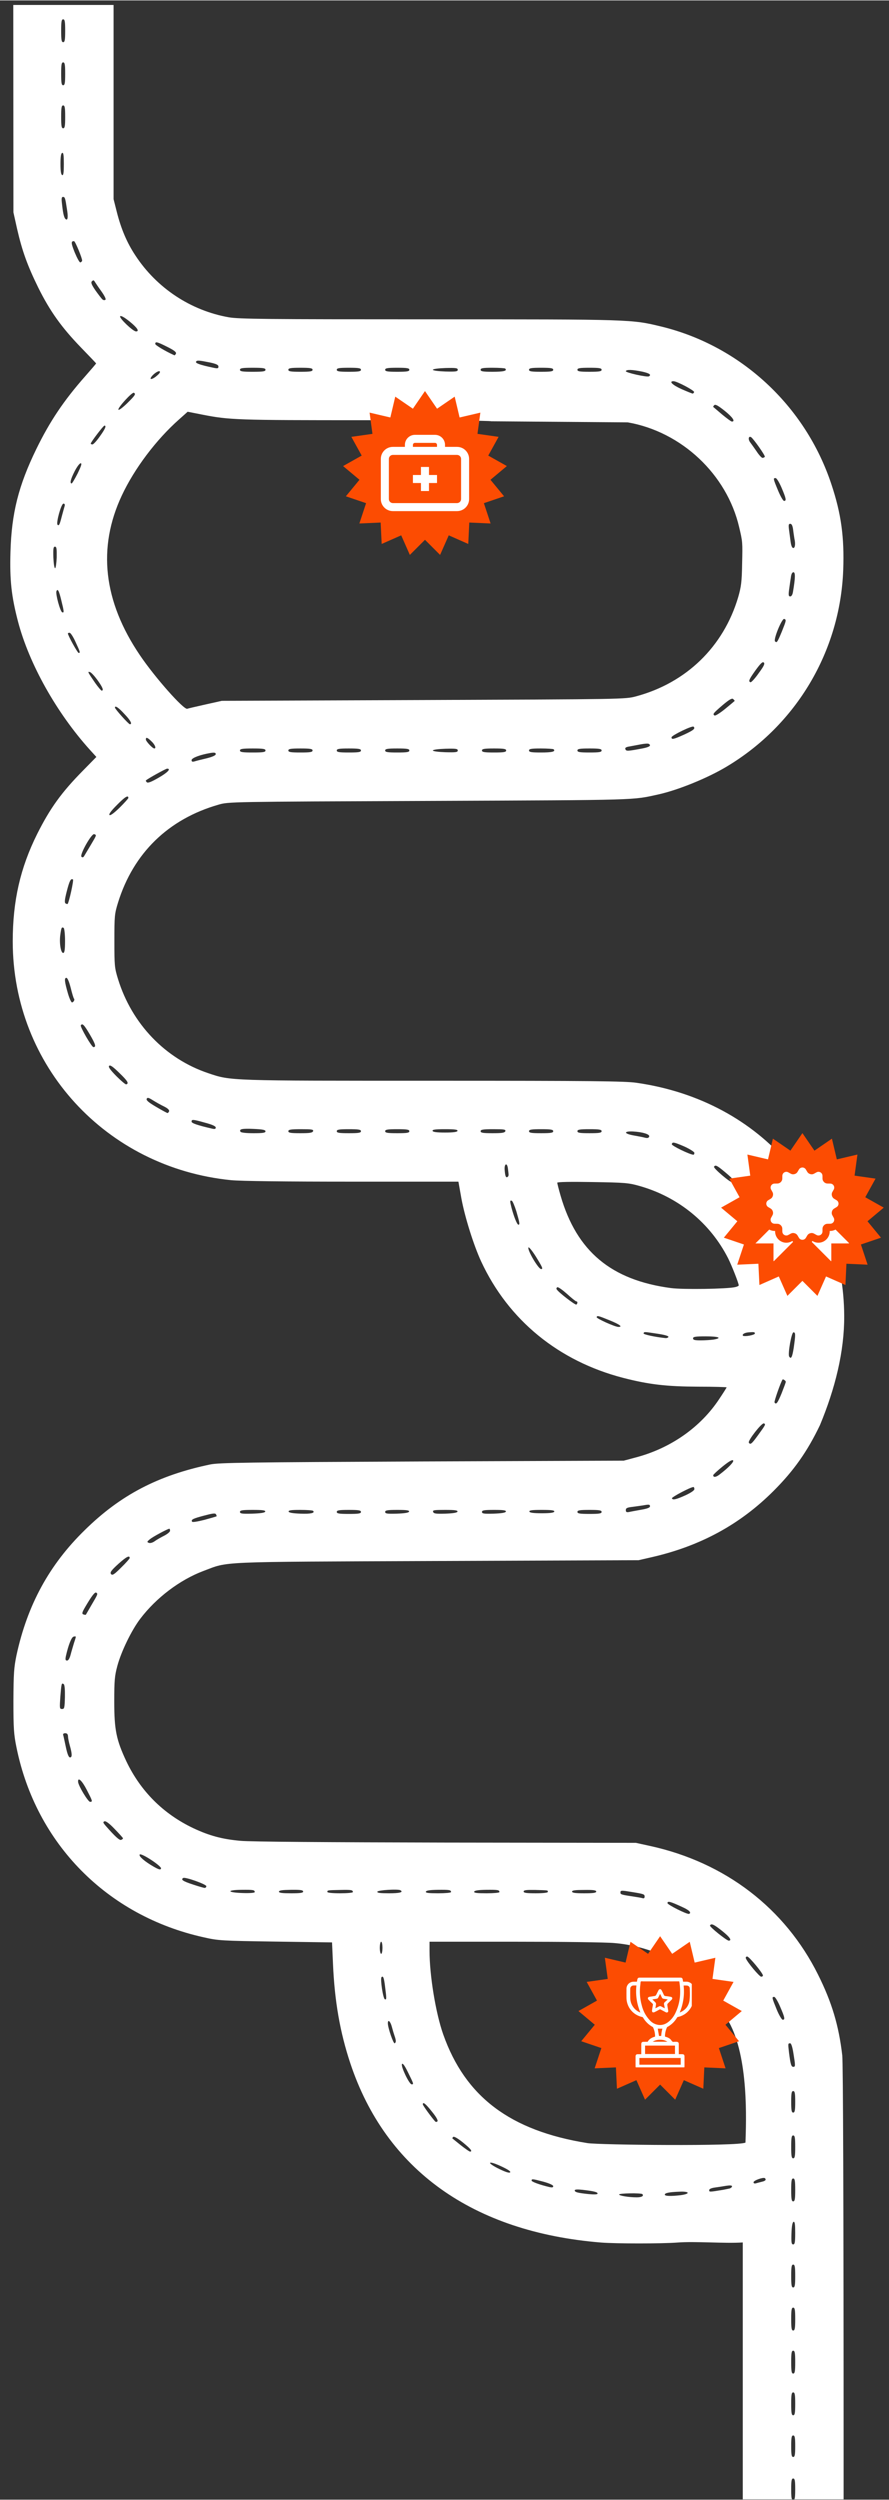 <svg xmlns="http://www.w3.org/2000/svg" xmlns:xlink="http://www.w3.org/1999/xlink" xml:space="preserve" width="496px" height="1394px" style="shape-rendering:geometricPrecision; text-rendering:geometricPrecision; image-rendering:optimizeQuality; fill-rule:evenodd; clip-rule:evenodd" viewBox="0 0 496 1393.52"><rect x="0" y="0" width="496" height="1393.52" fill="#333333" stroke="none"/> <defs>  <style type="text/css">   <![CDATA[    .fil2 {fill:none}    .fil0 {fill:white}    .fil4 {fill:#FC4C02;fill-rule:nonzero}    .fil1 {fill:#FC4C02;fill-rule:nonzero}    .fil3 {fill:white;fill-rule:nonzero}   ]]>  </style>   <clipPath id="id0">    <path d="M402.31 631.57l90.76 0 0 90.76 -90.76 0 0 -90.76zm0 0z"></path>   </clipPath>   <clipPath id="id1">    <path d="M421.48 650.74l52.19 0 0 52.2 -52.19 0 0 -52.2zm0 0z"></path>   </clipPath>   <clipPath id="id2">    <path d="M191.42 217.81l91.37 0 0 91.36 -91.37 0 0 -91.36zm0 0z"></path>   </clipPath>   <clipPath id="id3">    <path d="M212.47 246.13l49.81 0 0 39.48 -49.81 0 0 -39.48zm0 0z"></path>   </clipPath>   <clipPath id="id4">    <path d="M224.52 242.22l25.17 0 0 10.2 -25.17 0 0 -10.2zm0 0z"></path>   </clipPath>   <clipPath id="id5">    <path d="M322.73 1079.37l91.14 0 0 91.14 -91.14 0 0 -91.14zm0 0z"></path>   </clipPath>   <clipPath id="id6">    <path d="M349.51 1102.38l36.46 0 0 50.11 -36.46 0 0 -50.11zm0 0z"></path>   </clipPath> </defs> <g id="Ebene_x0020_1">    <g>   <path class="fil0" d="M355.01 603.49c-6.45,-0.9 -24.83,-1.12 -113.11,-1.12 -114.54,0 -113.04,0.07 -125.65,-4.2 -24,-8.03 -42.68,-27.46 -50.41,-52.51 -1.94,-6.3 -2.02,-7.5 -2.02,-21.3 0,-13.81 0.08,-15 2.02,-21.3 8.56,-27.61 28.06,-46.59 56.04,-54.62 5.63,-1.64 5.93,-1.64 118.14,-2.1 118.67,-0.52 112.44,-0.37 127.52,-3.67 11.02,-2.48 27.45,-9.15 38.11,-15.6 38.78,-23.26 63.08,-64.29 64.8,-109.37 0.68,-18.37 -1.12,-31.5 -6.6,-47.93 -14.48,-43.73 -50.56,-77.11 -94.81,-87.91 -16.8,-4.05 -15.9,-4.05 -129.62,-4.05 -91.36,0 -106.06,-0.15 -111.77,-1.13 -21.22,-3.75 -40.2,-16.27 -52.13,-34.5 -4.72,-7.13 -7.95,-14.78 -10.35,-24.23l-1.8 -7.13 0 -108.29 -55.96 0 0.08 115.64 2.02 9.08c2.85,12.45 5.78,20.55 11.86,32.93 6.52,13.13 13.05,22.21 23.77,33.3 4.65,4.81 8.48,8.78 8.48,8.93 0,0.15 -2.7,3.3 -6,7.05 -12,13.58 -19.8,25.2 -27.38,40.73 -9.9,20.33 -13.8,35.71 -14.4,57.38 -0.45,15.68 0.52,24.61 4.2,38.71 6.22,23.71 21.53,50.93 40.05,71.49l3.68 4.05 -7.43 7.57c-12.07,12.23 -18.37,21.01 -25.57,35.33 -9.46,18.98 -13.66,37.36 -13.66,59.94 0,69.38 51.98,126.16 121.82,133.14 5.18,0.52 30.38,0.83 67.51,0.83l59.33 0 1.65 9.3c1.88,10.27 6.83,26.1 11.03,35.18 15.23,32.78 43.28,55.65 79.36,64.96 14.33,3.67 24,4.8 41.71,4.87 8.7,0 15.9,0.23 15.9,0.38 0,0.15 -1.88,3.15 -4.2,6.6 -10.35,15.6 -26.78,27.15 -45.91,32.33l-7.28 1.95 -112.51 0.45c-97.81,0.45 -113.27,0.67 -118.14,1.65 -29.11,6.07 -50.11,17.02 -69.99,36.53 -19.87,19.35 -32.1,41.78 -38.18,69.84 -1.42,6.9 -1.65,10.04 -1.72,25.5 0,15.37 0.22,18.67 1.72,25.95 10.88,53.63 50.56,93.91 104.42,105.84 8.25,1.88 9.97,1.95 40.13,2.4l31.5 0.45 0.53 12c0.9,20.78 3.9,38.03 9.68,55.44 19.8,59.4 68.25,94.06 139.82,99.91 8.55,0.67 33.82,0.67 42.75,0 10.02,-0.78 26.36,0.63 36.38,-0.05l0 143.24 27.5 0c-0.38,-0.64 -0.49,-2.23 -0.49,-5.62 0,-4.8 0.22,-6 1.12,-6 0.9,0 1.13,1.2 1.13,6 0,3.39 -0.12,4.98 -0.5,5.62l27.5 0 0 -19.65c0,-146.64 -0.3,-223.38 -0.75,-227.88 -1.95,-16.65 -5.78,-29.55 -13.5,-45.01 -18.45,-37.05 -51.83,-62.63 -93.77,-71.78l-7.87 -1.73 -106.14 -0.15c-64.74,-0.15 -109.37,-0.45 -114.39,-0.97 -10.28,-0.9 -17.48,-2.85 -26.56,-7.13 -16.65,-7.95 -29.25,-20.55 -37.2,-37.2 -5.63,-12 -6.75,-17.56 -6.75,-33.31 0,-11.7 0.22,-14.33 1.72,-19.88 2.18,-8.1 7.95,-19.95 12.75,-26.25 8.93,-11.78 22.13,-21.75 35.26,-26.7 14.55,-5.41 5.32,-5.03 130.29,-5.56l112.52 -0.45 7.5 -1.72c27.08,-6.23 49.13,-18.23 67.81,-36.91 11.32,-11.32 18.83,-21.97 25.88,-36.68 8.48,-20.39 13.62,-41.03 13.53,-60.81 -0.29,-64.38 -44.76,-119.93 -116,-130.09zm87.61 -298.16c-0.67,0 -1.19,-1.2 -1.5,-3.38 -0.22,-1.87 -0.67,-4.88 -0.9,-6.75 -0.37,-2.78 -0.22,-3.38 0.68,-3.38 0.82,0 1.35,1.06 1.65,3.6 0.22,1.95 0.6,4.05 0.67,4.66 0.68,2.92 0.38,5.24 -0.6,5.24l0 0.01zm-0.22 24.6c-0.23,1.42 -0.82,2.4 -1.5,2.4 -0.9,0 -1.05,-0.67 -0.68,-3.53 0.3,-2.02 0.68,-5.02 0.98,-6.75 0.23,-2.17 0.75,-3.22 1.5,-3.22 1.12,0 1.05,3.3 -0.3,11.1zm0.45 421.33c-0.82,5.25 -1.5,6.6 -2.55,4.88 -0.83,-1.35 1.28,-13.5 2.4,-13.5 1.2,0 1.2,1.27 0.15,8.62l0 0zm-0.23 400.94c-1.19,0 -1.57,-1.43 -2.4,-7.88 -0.6,-5.18 -0.6,-5.25 0.68,-5.25 0.53,0 1.2,2.02 1.72,5.25 1.2,7.28 1.2,7.88 0,7.88zm-0.07 25.5c-0.9,0 -1.12,-1.2 -1.12,-6 0,-4.8 0.22,-6 1.12,-6 0.9,0 1.13,1.2 1.13,6 0,4.8 -0.23,6 -1.13,6zm0 25.5c-0.9,0 -1.12,-1.2 -1.12,-6.37 0,-5.18 0.22,-6.38 1.12,-6.38 0.9,0 1.13,1.2 1.13,6.38 0,5.17 -0.23,6.37 -1.13,6.37zm0 24.01c-0.9,0 -1.12,-1.2 -1.12,-6.38 0,-5.18 0.22,-6.38 1.12,-6.38 0.9,0 1.13,1.2 1.13,6.38 0,5.18 -0.23,6.38 -1.13,6.38zm0 24c-0.97,0 -1.12,-1.05 -0.97,-6.15 0.14,-4.05 0.52,-6.23 1.19,-6.45 0.68,-0.23 0.9,1.35 0.9,6.15 0,5.32 -0.22,6.45 -1.12,6.45l0 0zm0 24c-0.9,0 -1.12,-1.2 -1.12,-6.37 0,-5.18 0.22,-6.38 1.12,-6.38 0.9,0 1.13,1.2 1.13,6.38 0,5.17 -0.23,6.37 -1.13,6.37zm0 24.01c-0.9,0 -1.12,-1.2 -1.12,-6.38 0,-5.18 0.22,-6.38 1.12,-6.38 0.9,0 1.13,1.2 1.13,6.38 0,5.18 -0.23,6.38 -1.13,6.38zm0 24c-0.9,0 -1.12,-1.2 -1.12,-6.38 0,-5.17 0.22,-6.37 1.12,-6.37 0.9,0 1.13,1.2 1.13,6.37 0,5.18 -0.23,6.38 -1.13,6.38zm0 23.25c-0.9,0 -1.12,-1.2 -1.12,-6.37 0,-5.18 0.22,-6.38 1.12,-6.38 0.9,0 1.13,1.2 1.13,6.38 0,5.17 -0.23,6.37 -1.13,6.37zm0 23.26c-0.9,0 -1.12,-1.2 -1.12,-6.01 0,-4.8 0.22,-5.99 1.12,-5.99 0.9,0 1.13,1.19 1.13,5.99 0,4.81 -0.23,6.01 -1.13,6.01zm-5.1 -1090.66c-0.53,0 -2.03,-2.62 -3.37,-5.85 -2.78,-6.67 -2.78,-6.9 -1.36,-6.9 0.6,0 2.03,2.33 3.38,5.48 2.55,6 2.77,7.27 1.35,7.27l0 0zm-1.2 72.76c-2.55,6.15 -2.85,6.53 -3.83,5.55 -1.05,-1.05 3.83,-12.9 5.11,-12.52 1.27,0.45 1.19,0.82 -1.28,6.97zm-0.15 424.79c-2.25,5.47 -3.08,6.6 -3.98,5.1 -0.3,-0.53 3.53,-11.48 4.5,-12.76 0.3,-0.37 1.81,0.68 1.81,1.28 0,0.3 -1.05,3.15 -2.33,6.38l0 0zm0.6 349.32c-0.53,0 -2.1,-2.62 -3.38,-5.77 -2.7,-6.61 -2.77,-6.98 -1.35,-6.98 0.53,0 2.03,2.47 3.3,5.48 2.63,6.07 2.86,7.27 1.43,7.27zm-11.25 -870.87c-0.53,0 -2.03,-1.65 -3.3,-3.6 -1.35,-1.95 -3,-4.28 -3.68,-5.18 -1.2,-1.65 -0.82,-3.6 0.6,-2.77 1.35,0.9 8.03,10.35 7.65,10.95 -0.22,0.3 -0.82,0.6 -1.27,0.6zm-6.68 125.12c-1.35,-0.45 -0.98,-1.43 2.7,-6.61 2.85,-3.89 3.98,-5.02 4.65,-4.42 0.75,0.6 0.15,1.95 -2.85,6 -2.02,2.93 -4.12,5.1 -4.5,5.03l0 0zm3.98 420.06c-3.38,4.65 -4.13,5.25 -4.96,3.89 -0.67,-1.04 7.21,-11.17 8.41,-10.72 1.12,0.45 1.05,0.68 -3.45,6.83zm2.4 416c-1.2,0.31 -2.7,0.68 -3.38,0.9 -0.82,0.23 -1.35,0 -1.35,-0.59 0,-1.05 5.63,-3.01 6.38,-2.26 0.82,0.83 0.3,1.51 -1.65,1.95zm0.82 -537.07c-0.3,0.82 -1.57,-0.38 -4.57,-4.5 -3.08,-4.13 -3.98,-5.85 -3.3,-6.53 0.44,-0.45 0.9,-0.67 1.05,-0.45 0.82,0.9 7.27,9.9 7.27,10.05 0,0.15 -0.22,0.75 -0.45,1.43l0 0zm-1.27 422.76c-0.98,0 -7.73,-8.03 -8.55,-10.2 -0.23,-0.6 0.07,-1.05 0.75,-1.05 1.05,0 8.77,9.3 8.77,10.57 0,0.38 -0.45,0.68 -0.97,0.68zm-6.6 -357.43c-1.65,0.3 -3.23,0.3 -3.53,0.08 -0.75,-0.83 0.9,-1.8 3.22,-1.95 3.01,-0.23 3.38,-0.15 3.38,0.67 0,0.38 -1.35,0.9 -3.07,1.2l0 0zm-67.81 -509.24c30,5.25 55.28,29.02 62.11,58.43 1.94,8.18 1.94,8.32 1.65,20.63 -0.16,9.9 -0.53,12.6 -2.18,18.37l0 0c-8.18,27.68 -29.03,47.86 -57.08,55.36 -5.93,1.58 -6.83,1.58 -118.52,2.03l-112.52 0.45 -9.07 2.02c-5.03,1.13 -9.6,2.18 -10.2,2.4 -1.88,0.75 -18.01,-17.4 -26.41,-29.85 -20.4,-30.08 -23.77,-59.93 -10.12,-89.04 7.05,-15.08 19.2,-31.13 31.88,-42.38l4.87 -4.35 8.03 1.58c15.3,3 18.98,3.14 91.14,3.14 38.7,0 70.28,0.23 70.13,0.6l76.29 0.61zm65.64 959.15c-3.42,2.17 -81.78,1.33 -88.15,0.31 -43.13,-6.91 -68.18,-25.81 -80.49,-60.61 -4.19,-11.86 -7.64,-32.86 -7.64,-46.58l0 -5.11 47.48 0c26.03,0 51.15,0.31 55.66,0.75 8.62,0.68 18.15,3.08 25.58,6.38 8.5,3.89 27.45,18.33 38.19,37.37 11.34,20.1 9.72,55.99 9.37,67.49zm-5.78 -476.98c-4.5,1.04 -29.18,1.42 -35.86,0.52 -33.3,-4.43 -52.51,-20.48 -61.51,-51.46 -1.05,-3.6 -1.87,-6.9 -1.87,-7.27 0,-0.45 7.2,-0.6 19.72,-0.38 18.31,0.3 20.11,0.45 26.41,2.25 21.52,6.15 39.23,20.63 49.21,40.28 2.09,4.2 5.85,13.73 5.92,15.08 0,0.3 -0.9,0.75 -2.02,0.98l0 0zm-5.48 -322.48c-2.85,2.33 -5.55,4.05 -6,3.75 -1.2,-0.75 -0.82,-1.2 4.57,-5.85 3.68,-3.07 5.18,-3.97 5.86,-3.3 0.45,0.45 0.82,0.9 0.82,0.98 0,0.07 -2.32,2.02 -5.25,4.42l0 0zm-3.3 427.04c-1.95,1.5 -3.45,1.65 -3.45,0.3 0,-0.3 2.32,-2.48 5.17,-4.8 3.45,-2.78 5.4,-3.98 5.93,-3.45 0.67,0.67 -2.4,3.97 -7.65,7.95l0 0zm6.97 -587.18c-0.44,0 -2.85,-1.81 -5.4,-3.9 -2.55,-2.18 -4.8,-4.06 -4.95,-4.21 -0.22,-0.07 0,-0.52 0.53,-1.05 0.6,-0.6 2.1,0.23 5.7,3.08 4.5,3.6 6.23,6.08 4.12,6.08zm0.23 424.11c-0.9,0.52 -10.72,-7.81 -10.2,-8.63 0.75,-1.2 1.65,-0.75 6.23,3.08 4.5,3.75 5.24,4.8 3.97,5.55l0 0zm-1.42 561.08c-0.76,0.15 -2.33,0.52 -3.61,0.75 -7.72,1.27 -7.87,1.27 -7.87,0.22 0,-0.67 1.12,-1.2 3.22,-1.5 1.73,-0.22 4.58,-0.67 6.38,-0.98 2.03,-0.3 3.15,-0.22 3.15,0.31 0,0.45 -0.6,0.97 -1.27,1.2l0 0zm-0.53 -138.17c-1.13,0.07 -10.95,-7.81 -10.5,-8.48 0.75,-1.28 2.17,-0.6 6.9,3.15 4.2,3.38 5.47,5.25 3.6,5.33zm-8.48 -335.15c-1.57,0.22 -4.8,0.45 -7.12,0.45 -3.38,0 -4.35,-0.23 -4.35,-1.13 0,-0.9 1.27,-1.12 7.12,-1.12 7.2,0 9.45,0.9 4.35,1.8zm-11.7 -527.48c-0.3,0 -3.07,-1.12 -6.15,-2.47 -5.17,-2.33 -7.28,-4.43 -4.5,-4.43 1.88,0 11.78,5.25 11.48,6.08 -0.15,0.45 -0.53,0.82 -0.83,0.82l0 0zm-4.57 190.08c-6.15,2.77 -7.21,3 -7.21,1.58 0,-1.05 11.63,-6.68 12.31,-5.93 1.12,1.05 0.07,1.95 -5.1,4.35zm5.02 234.33c-1.87,0 -12.23,-5.02 -12.08,-5.85 0.31,-1.42 1.13,-1.27 7.21,1.35 2.92,1.35 5.4,2.93 5.4,3.45 0,0.6 -0.23,1.05 -0.53,1.05l0 0zm-4.2 189.78c-5.47,2.48 -7.42,2.92 -7.8,1.8 -0.23,-0.67 10.43,-6.3 12,-6.3 0.3,0 0.53,0.52 0.53,1.2 0,0.67 -1.88,1.95 -4.73,3.3l0 0zm1.73 233.51c-1.13,0.37 -12.01,-5.1 -12.01,-6 0,-1.35 1.58,-0.9 8.1,2.1 4.06,1.8 5.48,3.3 3.91,3.9zm-4.65 156.85c-5.7,0.67 -8.86,0.52 -8.86,-0.31 0,-0.9 2.25,-1.42 8.1,-1.64 5.78,-0.3 6.38,1.19 0.76,1.95zm-8.56 -477.9c-5.77,-0.6 -12.3,-2.02 -12.15,-2.62 0.38,-0.98 0,-0.98 7.58,0.15 4.05,0.6 6.45,1.27 6.3,1.8 -0.15,0.45 -0.9,0.75 -1.73,0.67l0 0zm-9.15 -536.25c-1.05,0.6 -13.27,-2.1 -12.9,-2.92 0.45,-0.98 3.68,-0.83 9.23,0.3 3.97,0.9 5.17,1.72 3.67,2.62zm-3.3 207.41c-8.7,1.65 -9.37,1.65 -9.82,0.52 -0.38,-0.82 0.3,-1.27 2.32,-1.57 1.5,-0.3 4.43,-0.83 6.38,-1.2 2.02,-0.38 3.97,-0.53 4.35,-0.23 1.5,0.9 0.45,1.73 -3.23,2.48l0 0zm0.98 217.08c-1.05,-0.3 -3.98,-0.83 -6.45,-1.28 -5.26,-0.97 -5.4,-2.4 -0.15,-2.17 5.47,0.3 9.52,1.57 9.07,2.85 -0.3,0.82 -1.05,0.97 -2.47,0.6l0 0zm-2.1 207.48c-2.85,0.52 -5.85,1.05 -6.75,1.27 -1.28,0.22 -1.73,0 -1.73,-1.05 0,-1.2 0.75,-1.5 3.98,-1.87 2.1,-0.3 5.17,-0.68 6.75,-0.98 2.17,-0.37 2.77,-0.3 2.77,0.68 0,0.75 -1.42,1.35 -5.02,1.95zm0.75 216.55c-0.75,-0.22 -2.63,-0.52 -4.13,-0.75 -7.5,-1.12 -8.1,-1.27 -8.1,-2.32 0,-1.35 0.38,-1.35 6.68,-0.3 6.45,1.05 6.82,1.2 6.82,2.55 0,0.82 -0.45,1.12 -1.27,0.82zm-3.15 166.83c-4.43,0 -9.83,-0.9 -9.83,-1.58 0,-0.75 12.23,-0.9 12.98,-0.23 0.97,1.06 -0.38,1.81 -3.15,1.81l0 0zm-10.2 -485.32c-1.88,0 -12.46,-4.73 -12.16,-5.48 0.3,-0.97 0.83,-0.82 7.28,1.8 5.7,2.33 7.42,3.68 4.88,3.68zm-16.13 -532.58c-5.48,0 -6.75,-0.22 -6.75,-1.12 0,-0.9 1.27,-1.13 6.75,-1.13 5.47,0 6.75,0.23 6.75,1.13 0,0.9 -1.28,1.12 -6.75,1.12zm0 212.28c-5.48,0 -6.75,-0.22 -6.75,-1.12 0,-0.9 1.27,-1.13 6.75,-1.13 5.47,0 6.75,0.23 6.75,1.13 0,0.9 -1.28,1.12 -6.75,1.12zm0 212.28c-5.48,0 -6.75,-0.22 -6.75,-1.12 0,-0.9 1.27,-1.13 6.75,-1.13 5.47,0 6.75,0.23 6.75,1.13 0,0.9 -1.28,1.12 -6.75,1.12zm0 212.28c-5.48,0 -6.75,-0.22 -6.75,-1.12 0,-0.9 1.27,-1.13 6.75,-1.13 5.47,0 6.75,0.23 6.75,1.13 0,0.9 -1.28,1.12 -6.75,1.12zm-0.53 379.25c-6.15,-0.67 -7.72,-1.04 -7.72,-2.09 0,-0.53 1.5,-0.6 4.35,-0.3 6.45,0.75 8.4,1.27 8.4,2.09 0,0.53 -1.73,0.6 -5.03,0.3zm-2.47 -167.72c-4.88,0 -6.75,-0.23 -6.75,-0.97 0,-0.68 1.87,-0.9 6.75,-0.9 5.02,-0.08 6.75,0.15 6.75,0.9 0,0.74 -1.73,0.97 -6.75,0.97zm-4.35 -328.25c-0.6,0.38 -9.98,-6.82 -10.95,-8.47 -0.3,-0.38 -0.15,-0.9 0.3,-1.2 0.44,-0.3 2.85,1.42 5.4,3.67 2.55,2.33 4.87,4.21 5.25,4.21 0.82,0 0.75,1.27 0,1.79l0 0zm-19.73 -307.84c-5.4,0 -6.68,-0.22 -6.68,-1.12 0,-0.9 1.2,-1.13 6.6,-1.13 3.68,0 6.91,0.23 7.13,0.45 1.28,1.28 -0.82,1.8 -7.05,1.8zm0.45 424.19c-4.65,0 -6.75,-0.31 -6.9,-0.9 -0.3,-0.75 1.43,-0.98 6.9,-0.98 5.47,0 7.2,0.23 6.98,0.98 -0.23,0.59 -2.33,0.9 -6.98,0.9zm-0.38 -636.47c-5.47,0 -6.75,-0.22 -6.75,-1.12 0,-0.9 1.28,-1.13 6.75,-1.13 5.48,0 6.76,0.23 6.76,1.13 0,0.9 -1.28,1.12 -6.76,1.12zm0 424.56c-5.47,0 -6.75,-0.22 -6.75,-1.12 0,-0.9 1.28,-1.13 6.75,-1.13 5.48,0 6.76,0.23 6.76,1.13 0,0.9 -1.28,1.12 -6.76,1.12zm4.73 587.64c-5.7,-1.35 -10.13,-3.01 -10.05,-3.68 0.08,-0.98 0.38,-0.98 6.67,0.67 3.23,0.9 5.41,1.88 5.41,2.48 0,0.75 -0.6,0.82 -2.03,0.53zm-7.73 -163.83c-5.17,0 -6.75,-0.23 -6.75,-0.97 0,-0.83 1.5,-0.98 6.6,-0.9 7.43,0.22 6.9,0.15 6.9,1.12 0,0.45 -2.77,0.75 -6.75,0.75l0 0zm3 -348.05c-1.5,0 -7.87,-10.72 -7.05,-12.08 0.23,-0.37 2.11,1.88 4.13,5.11 3.75,6.07 4.13,6.97 2.92,6.97zm-12.67 -24.75c-0.75,0 -2.48,-4.35 -3.83,-9.38 -0.97,-3.82 -0.97,-4.35 0.15,-3.97 0.45,0.15 1.58,2.85 2.55,5.92 1.88,6.45 2.03,7.43 1.13,7.43zm-10.58 526.57c-7.42,-3.6 -6.75,-5.1 0.75,-1.65 3.9,1.8 5.7,3 5.25,3.46 -0.52,0.52 -2.55,-0.15 -6,-1.81zm4.58 -553.2c-0.98,0.6 -1.35,-0.3 -1.65,-3.67 -0.38,-3.68 1.35,-4.66 1.8,-1.06 0.15,1.35 0.37,2.85 0.37,3.38 0.08,0.45 -0.15,1.05 -0.52,1.35l0 0zm-8.4 -448.94c-5.41,0 -6.68,-0.22 -6.68,-1.12 0,-0.9 1.2,-1.13 6.6,-1.13 3.68,0 6.9,0.23 7.13,0.45 1.27,1.28 -0.83,1.8 -7.05,1.8zm0.82 212.28c-5.47,0 -6.75,-0.22 -6.75,-1.12 0,-0.9 1.28,-1.13 6.75,-1.13 5.48,0 6.75,0.23 6.75,1.13 0,0.9 -1.27,1.12 -6.75,1.12zm-0.82 212.28c-5.41,0 -6.68,-0.22 -6.68,-1.12 0,-0.9 1.27,-1.13 7.13,-1.13 6,0 6.97,0.15 6.67,1.13 -0.37,0.9 -1.87,1.12 -7.12,1.12zm0.6 212.13c-5.48,0.15 -6.53,0 -6.53,-0.97 0,-0.9 1.2,-1.13 6.83,-1.13 5.1,0 6.75,0.23 6.52,0.98 -0.22,0.59 -2.47,0.97 -6.82,1.12zm-3.98 211.68c-5.4,0 -7.13,-0.23 -6.9,-0.9 0.22,-0.67 2.33,-0.97 6.68,-1.05 6.59,-0.07 7.42,0.08 7.42,1.28 0,0.37 -3.22,0.67 -7.2,0.67l0 0zm-9.23 144.02c-0.37,0 -2.62,-1.57 -5.1,-3.52 -2.4,-1.95 -4.5,-3.61 -4.65,-3.76 -0.22,-0.14 0,-0.52 0.38,-0.89 0.37,-0.45 2.55,0.75 5.4,3.07 4.35,3.53 5.62,5.1 3.97,5.1zm-13.72 -992.54c-4.05,-0.15 -6.98,-0.52 -6.98,-0.97 0,-0.45 2.93,-0.83 6.98,-0.98 5.85,-0.15 6.9,0 6.9,0.98 0,0.97 -1.05,1.12 -6.9,0.97zm0 212.28c-4.05,-0.15 -6.98,-0.52 -6.98,-0.97 0,-0.45 2.93,-0.83 6.98,-0.98 5.85,-0.15 6.9,0 6.9,0.98 0,0.97 -1.05,1.12 -6.9,0.97zm-0.23 212.06c-4.65,0 -6.75,-0.3 -6.9,-0.9 -0.3,-0.75 1.43,-0.98 6.9,-0.98 5.48,0 7.2,0.23 6.98,0.98 -0.23,0.6 -2.33,0.9 -6.98,0.9zm0.23 212.5c-5.25,0.15 -6.53,0 -6.83,-0.97 -0.45,-0.98 0.53,-1.13 6.68,-1.13 5.4,0 7.12,0.23 6.9,0.98 -0.23,0.59 -2.48,0.97 -6.75,1.12zm-4.05 211.68c-5.4,0 -7.13,-0.23 -6.83,-0.9 0.15,-0.67 2.25,-0.97 6.6,-1.05 6.6,-0.07 7.43,0.08 7.43,1.28 0,0.37 -3.23,0.67 -7.2,0.67l0 0zm-1.73 127.15c-2.18,-2.48 -6.82,-8.86 -6.82,-9.46 0,-1.65 1.57,-0.37 5.09,4.05 2.33,2.85 3.53,4.95 3.08,5.41 -0.45,0.44 -0.9,0.44 -1.35,0zm-13.05 -20.63c-1.35,0 -6.15,-10.05 -5.4,-11.33 0.45,-0.6 1.5,0.83 3.37,4.65 3.23,6.53 3.31,6.68 2.03,6.68zm-8.03 -954.89c-5.47,0 -6.75,-0.22 -6.75,-1.12 0,-0.9 1.28,-1.13 6.75,-1.13 5.48,0 6.75,0.23 6.75,1.13 0,0.9 -1.27,1.12 -6.75,1.12zm0 212.28c-5.47,0 -6.75,-0.22 -6.75,-1.12 0,-0.9 1.28,-1.13 6.75,-1.13 5.48,0 6.75,0.23 6.75,1.13 0,0.9 -1.27,1.12 -6.75,1.12zm0 212.28c-5.47,0 -6.75,-0.22 -6.75,-1.12 0,-0.9 1.28,-1.13 6.75,-1.13 5.48,0 6.75,0.23 6.75,1.13 0,0.9 -1.27,1.12 -6.75,1.12zm-0.22 212.13c-5.48,0.15 -6.53,0 -6.53,-0.97 0,-0.9 1.2,-1.13 6.83,-1.13 5.1,0 6.75,0.23 6.52,0.98 -0.22,0.59 -2.47,0.97 -6.82,1.12zm-4.35 211.68c-5.03,0 -6.75,-0.23 -6.53,-0.9 0.3,-0.9 11.41,-1.57 12.83,-0.82 1.95,1.12 -0.37,1.72 -6.3,1.72zm3.15 83.64c-0.75,0.37 -3.83,-8.7 -3.83,-11.18 0,-2.4 1.43,-1.12 2.25,2.03 0.45,1.72 1.13,3.97 1.5,5.02 0.9,2.55 0.9,3.6 0.08,4.13zm-5.48 -24.53c-1.05,-0.38 -2.7,-11.55 -1.87,-12.38 0.9,-0.82 1.35,0.23 1.95,5.1 0.9,7.06 0.9,7.58 -0.08,7.28zm-2.1 -25.35c-0.37,0 -0.75,-1.5 -0.75,-3.38 0,-1.87 0.38,-3.38 0.75,-3.38 0.45,0 0.75,1.51 0.75,3.38 0,1.88 -0.3,3.38 -0.75,3.38zm-18 -882.13c-5.48,0 -6.75,-0.22 -6.75,-1.12 0,-0.9 1.27,-1.13 6.75,-1.13 5.47,0 6.75,0.23 6.75,1.13 0,0.9 -1.28,1.12 -6.75,1.12zm0 212.28c-5.48,0 -6.75,-0.22 -6.75,-1.12 0,-0.9 1.27,-1.13 6.75,-1.13 5.47,0 6.75,0.23 6.75,1.13 0,0.9 -1.28,1.12 -6.75,1.12zm0 212.28c-5.48,0 -6.75,-0.22 -6.75,-1.12 0,-0.9 1.27,-1.13 6.75,-1.13 5.47,0 6.75,0.23 6.75,1.13 0,0.9 -1.28,1.12 -6.75,1.12zm0 212.28c-5.48,0 -6.75,-0.22 -6.75,-1.12 0,-0.9 1.27,-1.13 6.75,-1.13 5.47,0 6.75,0.23 6.75,1.13 0,0.9 -1.28,1.12 -6.75,1.12zm-4.88 211.53c-4.27,0 -7.12,-0.3 -7.12,-0.75 0,-0.97 -0.08,-0.97 7.12,-1.12 6.23,-0.15 7.13,0 7.13,1.2 0,0.37 -3.15,0.67 -7.13,0.67l0 0zm-22.2 -423.81c-5.4,0 -6.68,-0.22 -6.68,-1.12 0,-0.9 1.28,-1.13 7.13,-1.13 6,0 6.98,0.15 6.68,1.13 -0.38,0.9 -1.88,1.12 -7.13,1.12zm0.08 212.13c-4.21,-0.15 -6.38,-0.53 -6.6,-1.12 -0.23,-0.75 1.42,-0.98 6.45,-0.98 3.67,0 6.9,0.23 7.2,0.53 1.2,1.2 -1.28,1.8 -7.05,1.57l0 0zm0 -636.69c-5.48,0 -6.76,-0.22 -6.76,-1.12 0,-0.9 1.28,-1.13 6.76,-1.13 5.47,0 6.75,0.23 6.75,1.13 0,0.9 -1.28,1.12 -6.75,1.12zm0 212.28c-5.48,0 -6.76,-0.22 -6.76,-1.12 0,-0.9 1.28,-1.13 6.76,-1.13 5.47,0 6.75,0.23 6.75,1.13 0,0.9 -1.28,1.12 -6.75,1.12zm-5.25 636.09c-4.88,0 -6.76,-0.23 -6.76,-0.9 0,-0.75 1.88,-0.97 6.76,-1.05 5.17,-0.07 6.75,0.15 6.75,0.98 0,0.74 -1.58,0.97 -6.75,0.97zm-21.38 -848.37c-5.85,0 -7.13,-0.22 -7.13,-1.12 0,-0.9 1.28,-1.13 7.13,-1.13 5.85,0 7.12,0.23 7.12,1.13 0,0.9 -1.27,1.12 -7.12,1.12zm0 212.28c-5.85,0 -7.13,-0.22 -7.13,-1.12 0,-0.9 1.28,-1.13 7.13,-1.13 5.85,0 7.12,0.23 7.12,1.13 0,0.9 -1.27,1.12 -7.12,1.12zm0.45 212.28c-4.05,0 -6.98,-0.3 -7.28,-0.82 -0.9,-1.5 0.83,-1.88 7.43,-1.58 4.95,0.23 6.52,0.53 6.52,1.35 0,0.83 -1.5,1.05 -6.67,1.05l0 0zm-0.68 212.13c-5.77,0.15 -6.9,0 -6.9,-0.97 0,-0.9 1.2,-1.13 7.2,-1.13 5.4,0 7.13,0.23 6.9,0.98 -0.22,0.59 -2.55,0.97 -7.2,1.12zm-5.55 211.53c-8.7,-0.3 -9,-1.72 -0.37,-1.8 6.45,-0.07 7.27,0.08 7.27,1.28 0,0.44 -2.77,0.67 -6.9,0.52l0 0zm-16.5 -850.54c-6.75,-1.43 -9.68,-2.4 -9.38,-3.23 0.38,-0.97 1.5,-0.9 7.88,0.38 3.45,0.75 4.65,1.35 4.65,2.25 0,1.12 -0.45,1.2 -3.15,0.6zm-4.65 642.46c-3.83,0.98 -6.68,1.43 -6.9,1.05 -0.75,-1.2 0.52,-1.8 6.82,-3.45 4.5,-1.2 6.08,-1.42 6.45,-0.75 0.38,0.53 0.45,1.05 0.38,1.2 -0.15,0.08 -3.15,0.98 -6.75,1.95l0 0zm1.27 -424.63c-2.85,0.67 -5.85,1.42 -6.75,1.72 -1.27,0.38 -1.72,0.15 -1.72,-0.67 0,-1.28 4.95,-3.08 10.72,-4.05 2.1,-0.3 2.78,-0.15 2.78,0.67 0,0.68 -1.72,1.5 -5.03,2.33zm3 206.5c-7.87,-1.8 -11.47,-3 -11.47,-3.9 0,-1.35 0.67,-1.35 7.57,0.6 3.98,1.05 5.93,1.95 5.93,2.7 0,0.75 -0.52,0.98 -2.03,0.6zm-4.12 423.36c-0.53,0 -3.6,-0.9 -6.75,-1.95 -5.48,-1.8 -6.75,-2.7 -5.25,-3.6 1.12,-0.68 12.9,3.53 12.9,4.58 0,0.52 -0.45,0.97 -0.9,0.97l0 0zm-17.03 -854.6c-5.25,-2.39 -10.58,-5.62 -10.58,-6.29 0,-1.51 1.05,-1.21 6.75,1.64 3.76,1.88 5.11,2.93 4.81,3.75 -0.3,0.61 -0.68,1.06 -0.98,0.9zm-3.75 422.54c-0.23,0 -3.07,-1.5 -6.23,-3.38 -4.12,-2.4 -5.7,-3.67 -5.4,-4.5 0.38,-0.9 0.98,-0.82 3.6,0.83 1.66,1.05 4.5,2.63 6.23,3.45 1.95,0.97 2.93,1.95 2.7,2.63 -0.22,0.52 -0.6,0.97 -0.9,0.97zm-1.73 235.61c-1.8,0.9 -4.19,2.25 -5.32,3.07 -1.2,0.9 -2.63,1.28 -3.38,0.98 -1.12,-0.45 -1.05,-0.67 0.6,-2.03 1.73,-1.42 9.98,-5.85 10.88,-5.85 0.22,0 0.38,0.53 0.38,1.13 0,0.6 -1.43,1.8 -3.16,2.7zm-3.3 -422.54c-4.05,2.33 -5.92,3.08 -6.52,2.48 -0.45,-0.45 -0.68,-0.9 -0.45,-1.05 1.27,-1.13 11.1,-6.53 11.77,-6.53 2.4,0 0.31,2.18 -4.8,5.1l0 0zm-2.55 607.22c-5.02,-2.86 -8.55,-5.86 -7.95,-6.83 0.68,-1.2 12.46,6.53 11.93,7.8 -0.3,0.83 -1.2,0.6 -3.98,-0.97l0 0zm-1.72 -829.62c-0.45,-0.23 0.3,-1.43 1.65,-2.63 1.35,-1.2 2.77,-1.87 3.22,-1.65 0.6,0.38 0,1.28 -1.65,2.63 -1.35,1.2 -2.85,1.87 -3.22,1.65zm1.95 206.05c-0.98,0 -4.73,-3.97 -4.73,-5.03 0,-1.42 0.83,-1.19 3.15,1.06 1.96,1.87 2.78,3.97 1.58,3.97zm-10.2 -232.53c-1.73,0 -9.68,-7.65 -8.85,-8.48 0.45,-0.45 2.24,0.53 5.25,2.93 4.35,3.52 5.62,5.55 3.6,5.55l0 0zm-4.95 40.05c-2.48,2.41 -4.58,3.98 -4.88,3.6 -0.6,-0.97 7.73,-10.05 8.63,-9.45 1.2,0.68 0.75,1.43 -3.75,5.85l0 0zm1.5 178.98c-0.68,0 -8.33,-8.48 -8.33,-9.3 0,-1.35 2.03,0 5.25,3.53 3.53,3.67 4.58,5.77 3.08,5.77l0 0zm-4.8 470.16c-3.98,3.98 -4.95,4.58 -5.71,3.68 -0.67,-0.9 0,-1.95 4.13,-5.7 4.43,-3.97 6.3,-4.95 6.3,-3.22 0,0.3 -2.1,2.7 -4.72,5.24zm-0.83 -423.73c-3,2.93 -5.17,4.58 -5.7,4.2 -0.6,-0.37 0.75,-2.25 4.2,-5.7 4.43,-4.5 6.3,-5.62 6.3,-3.83 0,0.3 -2.17,2.71 -4.8,5.33zm3.6 154.37c-0.37,0.15 -2.85,-1.95 -5.55,-4.65 -3.45,-3.52 -4.57,-5.1 -3.97,-5.7 0.6,-0.6 2.17,0.53 5.7,3.98 4.65,4.5 5.47,5.85 3.82,6.37zm-2.85 421.26c-0.9,0.38 -3.45,-1.95 -8.63,-7.87 -1.49,-1.73 -1.57,-2.1 -0.67,-2.48 0.75,-0.3 2.78,1.2 5.7,4.28 2.55,2.62 4.65,4.95 4.65,5.17 0,0.3 -0.45,0.68 -1.05,0.9l0 0zm-10.42 -858.94c-0.53,-0.45 -2.25,-2.71 -3.91,-5.03 -2.25,-3.3 -2.62,-4.43 -1.95,-5.1 0.75,-0.68 1.05,-0.68 1.58,0.23 0.37,0.59 1.95,2.99 3.6,5.25 1.72,2.4 2.77,4.42 2.4,4.79 -0.45,0.38 -1.12,0.38 -1.72,-0.14l0 0zm-1.43 76.35c-1.73,2.48 -3.6,4.51 -4.13,4.51 -0.52,0 -0.97,-0.23 -0.97,-0.45 0,-0.83 7.05,-10.05 7.65,-10.05 1.2,0 0.52,1.72 -2.55,5.99zm0.98 141.78c-0.3,0 -1.95,-1.95 -3.61,-4.28 -4.2,-6.15 -4.35,-6.45 -2.99,-6.08 0.67,0.08 2.54,2.11 4.2,4.36 2.92,4.05 3.75,6 2.4,6l0 0zm-5.48 509.54c-1.73,3 -3.23,5.55 -3.3,5.7 -0.15,0.16 -0.75,0.08 -1.43,-0.15 -0.9,-0.37 -0.75,-1.12 1.2,-4.42 3.53,-6 5.25,-8.18 6,-7.73 0.98,0.68 0.98,0.75 -2.47,6.6l0 0zm-0.6 -423.43c-1.65,2.77 -3.3,5.55 -3.68,6.15 -0.45,0.75 -0.9,0.9 -1.5,0.38 -1.12,-1.13 5.7,-13.21 7.13,-12.61 1.42,0.53 1.42,0.38 -1.95,6.08zm1.5 112.67c-0.98,0 -7.5,-11.33 -7.05,-12.16 0.9,-1.34 1.87,-0.3 5.1,5.18 3.15,5.4 3.6,6.98 1.95,6.98zm-1.87 420.81c-1.13,0 -6.53,-8.93 -6.68,-11.11 -0.23,-2.92 2.1,-0.9 4.8,4.35 3.3,6.38 3.45,6.76 1.88,6.76zm-5.41 -858.35c-0.45,0.15 -1.8,-2.33 -3.15,-5.55 -2.1,-5.25 -2.17,-6.38 -0.37,-6.3 0.67,0 4.72,9.9 4.5,10.87 -0.08,0.45 -0.53,0.83 -0.98,0.98zm-4.87 123.24c-1.13,0 -0.6,-2.33 1.65,-6.75 1.27,-2.48 2.77,-4.5 3.37,-4.5 0.83,0 0.38,1.43 -1.65,5.62 -1.57,3.08 -3.07,5.63 -3.37,5.63l0 0zm3.9 94.51c-0.6,0 -6,-9.75 -6,-10.87 0,-0.23 0.45,-0.38 0.97,-0.38 0.53,0 2.03,2.25 3.3,5.1 2.63,5.7 2.78,6.15 1.73,6.15zm-2.63 552.16c-0.52,1.8 -1.42,4.72 -1.87,6.52 -0.53,1.95 -1.2,3.15 -1.95,3.15 -0.9,0 -1.05,-0.52 -0.68,-2.4 1.43,-6.37 3.15,-10.72 4.35,-10.95 1.58,-0.3 1.5,-0.45 0.15,3.68l0 0zm-3.52 -412.19c-0.15,0.08 -0.68,0 -1.13,-0.3 -0.67,-0.44 -0.52,-2.09 0.6,-6.52 1.58,-6.23 2.33,-7.58 3.53,-6.83 0.52,0.3 -2.18,12.75 -3,13.65zm2.55 54.91c-0.45,0.15 -1.43,-1.87 -2.33,-4.88 -1.95,-6.75 -2.17,-8.85 -0.9,-8.85 0.6,0 1.5,2.03 2.4,5.55 0.75,3.08 1.58,5.78 1.8,6.01 0.6,0.52 0,1.8 -0.97,2.17l0 0zm-1.2 420.96c-0.75,0 -1.5,-1.87 -2.33,-5.77 -0.67,-3.23 -1.35,-6.31 -1.5,-6.76 -0.22,-0.6 0.3,-0.97 1.13,-0.97 1.05,0 1.5,0.52 1.57,1.72 0,0.9 0.45,3.16 0.98,5.03 1.35,4.73 1.42,6.75 0.15,6.75zm-2.1 -857.52c-1.05,-0.37 -1.73,-2.55 -2.33,-8.25 -0.45,-3.53 -0.3,-4.35 0.53,-4.35 1.05,0 1.27,0.67 2.17,6.75 0.68,4.05 0.53,6.15 -0.37,5.85zm-1.73 -98.87c-0.9,0 -1.12,-1.2 -1.12,-6.37 0,-5.18 0.22,-6.38 1.12,-6.38 0.9,0 1.13,1.2 1.13,6.38 0,5.17 -0.23,6.37 -1.13,6.37zm0 24.01c-0.9,0 -1.12,-1.2 -1.12,-6.38 0,-5.17 0.22,-6.37 1.12,-6.37 0.9,0 1.13,1.2 1.13,6.37 0,5.18 -0.23,6.38 -1.13,6.38zm0 24c-0.9,0 -1.12,-1.2 -1.12,-6.37 0,-5.18 0.22,-6.38 1.12,-6.38 0.9,0 1.13,1.2 1.13,6.38 0,5.17 -0.23,6.37 -1.13,6.37zm-0.75 216.33c-1.2,4.73 -1.57,5.48 -2.4,4.73 -0.9,-0.98 2.03,-11.78 3.3,-11.78 0.68,0 0.9,0.45 0.68,1.35 -0.23,0.68 -0.9,3.3 -1.58,5.7zm0.75 243.49c-1.35,0 -2.25,-5.78 -1.57,-10.28 0.52,-3.83 0.75,-4.35 1.87,-3.68 0.38,0.31 0.75,3.53 0.75,7.21 0,5.17 -0.3,6.75 -1.05,6.75zm-0.6 421.56c-1.42,0 -1.42,-0.38 -0.97,-6.9 0.6,-7.43 0.67,-7.8 1.87,-6.98 0.53,0.3 0.75,3.07 0.68,7.2 -0.15,6.08 -0.3,6.68 -1.58,6.68zm0.08 -855.27c-0.68,-0.23 -0.98,-2.18 -0.98,-6.23 0,-4.05 0.3,-6 0.98,-6.15 0.67,-0.3 0.9,1.27 0.9,6.15 0,4.88 -0.23,6.45 -0.9,6.23zm0 243.78c-1.13,-0.38 -3.83,-10.28 -3.23,-11.78 0.68,-1.65 1.43,-0.3 2.7,5.03 1.58,6.37 1.65,7.13 0.53,6.75zm-3.98 -24.6c-0.45,0 -0.82,-2.7 -0.97,-6 -0.15,-4.88 0,-6.01 0.9,-6.01 0.9,0 1.05,1.13 0.97,6.01 -0.15,3.3 -0.52,6 -0.9,6z"></path>  </g>  <g>  </g>  <g style="clip-path:url(#id0)">   <g>    <polygon class="fil1" points="447.69,631.57 454.4,641.35 464.15,634.66 466.89,646.21 478.39,643.52 476.79,655.28 488.49,656.94 482.76,667.32 493.07,673.12 484,680.72 491.53,689.87 480.33,693.67 484.06,704.93 472.25,704.4 471.69,716.26 460.87,711.49 456.07,722.33 447.69,713.95 439.31,722.33 434.51,711.49 423.7,716.26 423.13,704.4 411.32,704.93 415.05,693.67 403.85,689.87 411.38,680.72 402.31,673.12 412.62,667.32 406.89,656.94 418.59,655.28 416.99,643.52 428.49,646.21 431.23,634.66 440.99,641.35 "></polygon>   </g>  </g>  <path class="fil2" d="M402.31 631.57l90.76 0 0 90.76 -90.76 0 0 -90.76zm0 0z"></path>  <g>  </g>  <g style="clip-path:url(#id1)">   <g>    <path class="fil3" d="M447.69 650.74c-0.74,0 -1.48,0.37 -1.92,1.09l-0.84 1.41c-0.35,0.59 -0.95,1.01 -1.63,1.19 -0.02,0 -0.02,0 -0.03,0 -0.68,0.2 -1.42,0.14 -2.04,-0.21l-1.43 -0.79c-1.46,-0.82 -3.27,0.23 -3.31,1.91l-0.02 1.66c-0.01,0.69 -0.33,1.35 -0.82,1.84 -0.01,0.01 -0.01,0.01 -0.02,0.03 -0.49,0.48 -1.15,0.8 -1.85,0.81l-1.66 0.03c-1.68,0.02 -2.72,1.84 -1.9,3.31l0.79 1.44c0.34,0.61 0.4,1.34 0.21,2.01 0,0.01 0,0.03 -0.02,0.04 -0.18,0.68 -0.58,1.27 -1.18,1.64l-1.4 0.84c-1.44,0.87 -1.44,2.95 0,3.82l1.4 0.84c0.6,0.37 1,0.96 1.18,1.64 0.02,0.01 0.02,0.02 0.02,0.04 0.18,0.68 0.13,1.4 -0.21,2.01l-0.79 1.44c-0.82,1.47 0.22,3.29 1.9,3.31l1.66 0.03c0.7,0.01 1.35,0.33 1.85,0.82l0.01 0.02c0.5,0.49 0.82,1.15 0.83,1.84l0.02 1.66c0.03,1.69 1.83,2.73 3.31,1.91l1.43 -0.79c0.62,-0.35 1.34,-0.41 2.03,-0.21 0.01,0 0.02,0 0.04,0 0.68,0.18 1.26,0.6 1.63,1.19l0.84 1.41c0.87,1.44 2.96,1.44 3.83,0l0.84 -1.41c0.36,-0.59 0.95,-1.01 1.64,-1.19 0,0 0.01,0 0.02,0 0.68,-0.2 1.42,-0.14 2.03,0.21l1.44 0.79c1.46,0.82 3.28,-0.22 3.31,-1.91l0.02 -1.66c0.01,-0.69 0.33,-1.35 0.82,-1.84l0.01 -0.02c0.5,-0.49 1.15,-0.81 1.86,-0.82l1.66 -0.03c1.69,-0.02 2.72,-1.84 1.9,-3.31l-0.79 -1.44c-0.34,-0.61 -0.4,-1.33 -0.22,-2.01 0.01,-0.02 0.01,-0.03 0.01,-0.04 0.19,-0.68 0.6,-1.27 1.2,-1.64l1.4 -0.84c1.45,-0.87 1.45,-2.95 0,-3.82l-1.4 -0.84c-0.6,-0.37 -1,-0.96 -1.18,-1.64 -0.02,-0.01 -0.02,-0.01 -0.02,-0.04 -0.19,-0.67 -0.13,-1.4 0.21,-2.01l0.81 -1.44c0.8,-1.47 -0.23,-3.29 -1.92,-3.31l-1.66 -0.03c-0.7,-0.01 -1.36,-0.33 -1.85,-0.81l-0.02 -0.03c-0.49,-0.49 -0.81,-1.15 -0.82,-1.84l-0.02 -1.66c-0.03,-1.69 -1.85,-2.73 -3.31,-1.91l-1.44 0.79c-0.61,0.35 -1.33,0.41 -2.02,0.21 -0.01,0 -0.02,0 -0.03,-0.01 -0.68,-0.18 -1.28,-0.59 -1.64,-1.18l-0.84 -1.41c-0.43,-0.72 -1.18,-1.09 -1.91,-1.09zm18.48 34.61c-0.87,0.47 -1.82,0.75 -2.86,0.77l-0.4 0 0 0.41c-0.06,3.39 -2.87,6.15 -6.27,6.15 -1.05,0 -2.1,-0.27 -3.03,-0.78l-0.35 -0.2 -0.21 0.35c-0.05,0.07 -0.11,0.12 -0.14,0.19l10.9 10.91 0 -10.08 10.08 0 -7.72 -7.72zm-36.98 0l-7.71 7.72 10.08 0 0 10.08 10.91 -10.91c-0.04,-0.07 -0.1,-0.12 -0.15,-0.19l-0.21 -0.35 -0.35 0.2c-0.93,0.51 -1.98,0.79 -3.04,0.79 -3.39,0 -6.2,-2.77 -6.26,-6.16l-0.01 -0.4 -0.4 -0.01c-1.03,-0.02 -1.99,-0.29 -2.86,-0.77zm0 0z"></path>   </g>  </g>  <path class="fil2" d="M421.48 650.74l52.19 0 0 52.2 -52.19 0 0 -52.2zm0 0z"></path>  <g>  </g>  <g style="clip-path:url(#id2)">   <g>    <polygon class="fil4" points="237.11,217.81 243.85,227.65 253.68,220.92 256.43,232.54 268.01,229.83 266.4,241.67 278.18,243.34 272.41,253.79 282.79,259.63 273.65,267.28 281.24,276.49 269.97,280.32 273.72,291.65 261.83,291.12 261.26,303.06 250.37,298.25 245.54,309.17 237.11,300.74 228.67,309.17 223.84,298.25 212.95,303.06 212.38,291.12 200.5,291.65 204.25,280.32 192.97,276.49 200.56,267.28 191.42,259.63 201.8,253.79 196.03,243.34 207.81,241.67 206.2,229.83 217.78,232.54 220.53,220.92 230.36,227.65 "></polygon>   </g>  </g>  <path class="fil2" d="M191.42 217.81l91.37 0 0 91.36 -91.37 0 0 -91.36zm0 0z"></path>  <g>  </g>  <g style="clip-path:url(#id3)">   <g>    <path class="fil0" d="M212.47 255.66c0,-3.72 3.01,-6.73 6.72,-6.73l35.81 0c3.72,0 6.73,3.01 6.73,6.73l0 22.38c0,3.7 -3.01,6.71 -6.73,6.71l-35.81 0c-3.71,0 -6.72,-3.01 -6.72,-6.71l0 -22.38zm6.72 -2.25c-1.24,0 -2.23,1 -2.23,2.25l0 22.38c0,1.23 0.99,2.24 2.23,2.24l35.81 0c1.25,0 2.25,-1.01 2.25,-2.24l0 -22.38c0,-1.25 -1,-2.25 -2.25,-2.25l-35.81 0zm0 0z"></path>   </g>  </g>  <path class="fil2" d="M212.47 246.13l49.81 0 0 39.48 -49.81 0 0 -39.48zm0 0z"></path>  <g>  </g>  <g style="clip-path:url(#id4)">   <g>    <path class="fil0" d="M231.5 246.7c-0.61,0 -1.12,0.5 -1.12,1.11l0 3.36 -4.47 0 0 -3.36c0,-3.08 2.5,-5.59 5.59,-5.59l11.2 0c3.08,0 5.59,2.51 5.59,5.59l0 3.36 -4.47 0 0 -3.36c0,-0.61 -0.51,-1.11 -1.12,-1.11l-11.2 0zm0 0z"></path>   </g>  </g>  <path class="fil2" d="M224.52 242.22l25.17 0 0 10.2 -25.17 0 0 -10.2zm0 0z"></path>  <path class="fil0" d="M234.86 260.13l4.48 0 0 13.42 -4.48 0 0 -13.42zm0 0z"></path>  <path class="fil0" d="M230.38 264.61l13.44 0 0 4.47 -13.44 0 0 -4.47zm0 0z"></path>  <g>  </g>  <g style="clip-path:url(#id5)">   <g>    <polygon class="fil1" points="368.3,1079.37 375.03,1089.19 384.83,1082.47 387.58,1094.07 399.13,1091.37 397.52,1103.17 409.27,1104.84 403.52,1115.26 413.87,1121.09 404.76,1128.73 412.32,1137.91 401.08,1141.73 404.82,1153.03 392.96,1152.51 392.4,1164.41 381.53,1159.62 376.71,1170.51 368.3,1162.09 359.89,1170.51 355.07,1159.62 344.21,1164.41 343.64,1152.51 331.78,1153.03 335.52,1141.73 324.28,1137.91 331.85,1128.73 322.73,1121.09 333.08,1115.26 327.33,1104.84 339.08,1103.17 337.47,1091.37 349.02,1094.07 351.77,1082.47 361.57,1089.19 "></polygon>   </g>  </g>  <path class="fil2" d="M322.73 1079.37l91.14 0 0 91.14 -91.14 0 0 -91.14zm0 0z"></path>  <g>  </g>  <g style="clip-path:url(#id6)">   <g>    <path class="fil3" d="M382.78 1104.73l-1.64 0 -0.05 -0.23c-0.07,-0.37 -0.13,-0.71 -0.2,-1.06 -0.03,-0.3 -0.15,-0.54 -0.39,-0.73 -0.22,-0.2 -0.49,-0.27 -0.78,-0.25 -7.64,0 -15.29,0 -22.93,0 -0.3,-0.02 -0.57,0.05 -0.79,0.25 -0.23,0.19 -0.35,0.44 -0.39,0.73 -0.06,0.36 -0.14,0.71 -0.21,1.07l-0.05 0.22 -0.39 0c-0.48,0 -0.93,0 -1.4,0 -0.53,-0.01 -1.05,0.07 -1.54,0.28 -0.51,0.2 -0.95,0.48 -1.33,0.86 -0.38,0.38 -0.67,0.82 -0.87,1.31 -0.21,0.5 -0.31,1.02 -0.29,1.56 -0.02,2.02 -0.02,3.67 0,5.18 0.03,1.23 0.27,2.42 0.71,3.59 0.43,1.15 1.04,2.21 1.84,3.16 0.79,0.96 1.72,1.74 2.78,2.38 1.06,0.64 2.2,1.09 3.41,1.35 0.22,0.02 0.39,0.13 0.5,0.34 1.32,2.23 3.12,3.99 5.39,5.24 0.12,0.08 0.21,0.19 0.27,0.34 0.7,1.55 1.05,3.17 1.06,4.86 0,0.15 0,0.16 -0.23,0.23 -1.9,0.55 -3.14,1.45 -3.89,2.76 -0.07,0.04 -0.14,0.06 -0.22,0.06 -0.44,0.01 -0.88,0.01 -1.32,0.01 -0.25,0 -0.49,0 -0.74,0 -0.93,0 -1.3,0.38 -1.3,1.33l0 5.31c0,0.08 0,0.17 -0.01,0.27l-0.39 0c-0.53,0 -1.04,0 -1.56,0 -0.85,0 -1.21,0.38 -1.23,1.22 0,0.96 0,4.54 0,5.48 0,0.89 0.4,1.27 1.26,1.27l24.79 0c0.86,0 1.24,-0.39 1.25,-1.27 0,-0.93 0,-4.5 0,-5.43 0,-0.9 -0.38,-1.27 -1.29,-1.28 -0.49,0 -0.99,0 -1.49,0l-0.41 0 0 -2.41c0,-1.95 0,-1.27 0,-3.22 0,-0.87 -0.37,-1.25 -1.25,-1.27l-0.28 -0.01c-0.32,-0.01 -0.63,-0.01 -0.95,0.01 -0.71,0.18 -1.23,-0.07 -1.58,-0.71 -0.81,-1.25 -2.2,-1.79 -3.47,-2.16 -0.05,-0.01 -0.11,-0.02 -0.16,-0.06 -0.01,-0.02 -0.01,-0.06 -0.01,-0.08 0,-1.76 0.37,-3.42 1.1,-5.01 0.05,-0.09 0.1,-0.17 0.19,-0.23 2.34,-1.27 4.19,-3.06 5.53,-5.38 0.09,-0.1 0.18,-0.16 0.32,-0.2 1.25,-0.24 2.43,-0.7 3.52,-1.36 1.1,-0.65 2.05,-1.48 2.85,-2.48 0.81,-0.99 1.43,-2.08 1.84,-3.3 0.42,-1.2 0.63,-2.45 0.62,-3.72 0,-1.54 0,-3.07 0,-4.6 0.03,-0.56 -0.04,-1.12 -0.25,-1.66 -0.19,-0.52 -0.49,-1 -0.89,-1.41 -0.41,-0.39 -0.87,-0.7 -1.41,-0.9 -0.53,-0.2 -1.08,-0.29 -1.65,-0.25zm-26.04 46.28l0 -3.75 23.04 0 0 3.75 -23.04 0zm3.17 -5.96l0 -4.7 16.68 0 0 4.7 -16.68 0zm7.42 -16.24c-1.97,-0.31 -3.62,-1.22 -4.94,-2.73 -2.15,-2.36 -3.59,-5.09 -4.34,-8.19 -1.08,-3.91 -1.32,-7.87 -0.74,-11.88 0.03,-0.18 0.03,-0.36 0.04,-0.54 0.03,-0.31 0.05,-0.76 0.17,-0.86 0.16,-0.09 0.32,-0.12 0.51,-0.1 0.14,0 0.31,0.01 0.46,0.01 0.17,0.01 0.33,0.03 0.5,0.03 2.3,0 4.59,0 6.88,0l4.83 0c2.68,0 5.35,0 8.02,-0.02 0.26,0 0.27,0 0.32,0.27 1.01,6.36 0.34,11.95 -2.08,17.1 -0.8,1.79 -1.91,3.36 -3.36,4.68 -1.99,1.8 -4.05,2.53 -6.27,2.23zm-10.05 -6.88c-1.67,-0.65 -3.01,-1.7 -4.04,-3.16 -1.03,-1.46 -1.57,-3.09 -1.6,-4.88 -0.04,-1.75 -0.03,-3.51 -0.01,-5.15 -0.02,-0.53 0.15,-0.98 0.52,-1.36 0.38,-0.38 0.82,-0.56 1.36,-0.55 0.24,-0.01 0.47,-0.01 0.7,-0.01 0.2,0 0.39,0 0.6,0l0.27 0c-0.55,5.23 0.19,10.27 2.2,15.11zm9.7 8.97l2.6 0c-0.02,0.08 -0.04,0.17 -0.06,0.26 -0.14,0.52 -0.29,1.08 -0.38,1.64 -0.09,0.58 -0.14,1.12 -0.2,1.7 -0.01,0.16 -0.03,0.32 -0.04,0.48l-1.22 0 -0.7 -4.08zm-2.82 7.29c1.27,-0.78 2.67,-1.15 4.18,-1.09 1.44,-0.05 2.78,0.32 4.02,1.09l-8.2 0zm17.26 -31.33c0.14,0 0.27,-0.01 0.42,-0.01 0.54,-0.02 1.08,-0.01 1.61,0.04 0.37,0.06 0.69,0.23 0.96,0.51 0.26,0.28 0.41,0.62 0.43,1 0.02,0.54 0.03,1.08 0.04,1.62 0.07,1.71 0.02,3.42 -0.17,5.12 -0.46,3.2 -2.3,5.48 -5.48,6.78 2.02,-4.83 2.74,-9.86 2.19,-15.06zm-6.35 6.88c-0.18,-0.34 -0.48,-0.54 -0.86,-0.59 -0.94,-0.19 -1.9,-0.33 -2.86,-0.41 -0.53,-0.03 -0.88,-0.3 -1.04,-0.81l-0.02 -0.06c-0.37,-0.79 -0.74,-1.62 -1.17,-2.39 -0.18,-0.35 -0.46,-0.56 -0.84,-0.63 -0.4,0.07 -0.68,0.28 -0.86,0.63 -0.23,0.43 -0.46,0.88 -0.68,1.32 -0.22,0.47 -0.45,0.96 -0.71,1.41 -0.16,0.23 -0.38,0.39 -0.66,0.47 -0.51,0.09 -1.04,0.17 -1.56,0.24 -0.49,0.06 -0.98,0.14 -1.48,0.23 -0.38,0.07 -0.66,0.27 -0.85,0.62 -0.05,0.38 0.08,0.71 0.35,0.99 0.7,0.75 1.39,1.44 2.11,2.06 0.34,0.26 0.45,0.6 0.31,1.01 -0.22,1.12 -0.36,2.01 -0.46,2.84 -0.04,0.31 0.01,0.87 0.29,1.06 0.38,0.17 0.76,0.14 1.12,-0.05 0.8,-0.37 1.63,-0.81 2.61,-1.38 0.31,-0.2 0.63,-0.19 0.93,0.02 0.74,0.4 1.47,0.79 2.21,1.17l0.33 0.18c0.15,0.07 0.29,0.13 0.44,0.18 0.05,0.02 0.1,0.04 0.15,0.05l0.04 0.02 0.03 0c0.3,0 0.54,-0.11 0.73,-0.33 0.17,-0.24 0.22,-0.51 0.13,-0.81 -0.05,-0.34 -0.11,-0.66 -0.17,-1 -0.12,-0.69 -0.25,-1.39 -0.32,-2.1 -0.02,-0.28 0.06,-0.54 0.26,-0.77 0.35,-0.38 0.73,-0.75 1.12,-1.12 0.35,-0.33 0.71,-0.69 1.05,-1.05 0.27,-0.27 0.38,-0.6 0.33,-1zm-2.83 1.17c-0.36,0.35 -0.71,0.68 -1.11,1 -0.63,0.47 -0.83,1.07 -0.57,1.83 0.11,0.43 0.18,0.87 0.26,1.39 0.03,0.13 0.04,0.28 0.07,0.43 -0.15,-0.08 -0.3,-0.16 -0.45,-0.24 -0.51,-0.26 -1,-0.5 -1.46,-0.76 -0.23,-0.14 -0.46,-0.21 -0.72,-0.22 -0.24,0.01 -0.47,0.08 -0.68,0.21 -0.48,0.27 -0.96,0.53 -1.47,0.79 -0.15,0.06 -0.3,0.13 -0.43,0.22 0.01,-0.16 0.03,-0.32 0.06,-0.47 0.11,-0.63 0.22,-1.21 0.27,-1.8 0.03,-0.37 -0.06,-0.7 -0.3,-0.98 -0.41,-0.46 -0.85,-0.85 -1.36,-1.33 -0.13,-0.12 -0.27,-0.24 -0.4,-0.37 0.19,-0.03 0.38,-0.07 0.56,-0.09 0.63,-0.11 1.15,-0.2 1.7,-0.25 0.55,-0.05 0.93,-0.33 1.12,-0.85 0.24,-0.49 0.48,-0.98 0.75,-1.52l0.2 -0.39c0.07,0.14 0.14,0.28 0.21,0.42 0.26,0.51 0.51,0.99 0.73,1.49 0.2,0.52 0.56,0.8 1.12,0.85 0.54,0.06 1.05,0.14 1.66,0.25 0.18,0.02 0.36,0.05 0.56,0.08 -0.11,0.1 -0.22,0.21 -0.32,0.31zm0 0z"></path>   </g>  </g>  <path class="fil2" d="M349.51 1102.38l36.46 0 0 50.11 -36.46 0 0 -50.11zm0 0z"></path> </g></svg>